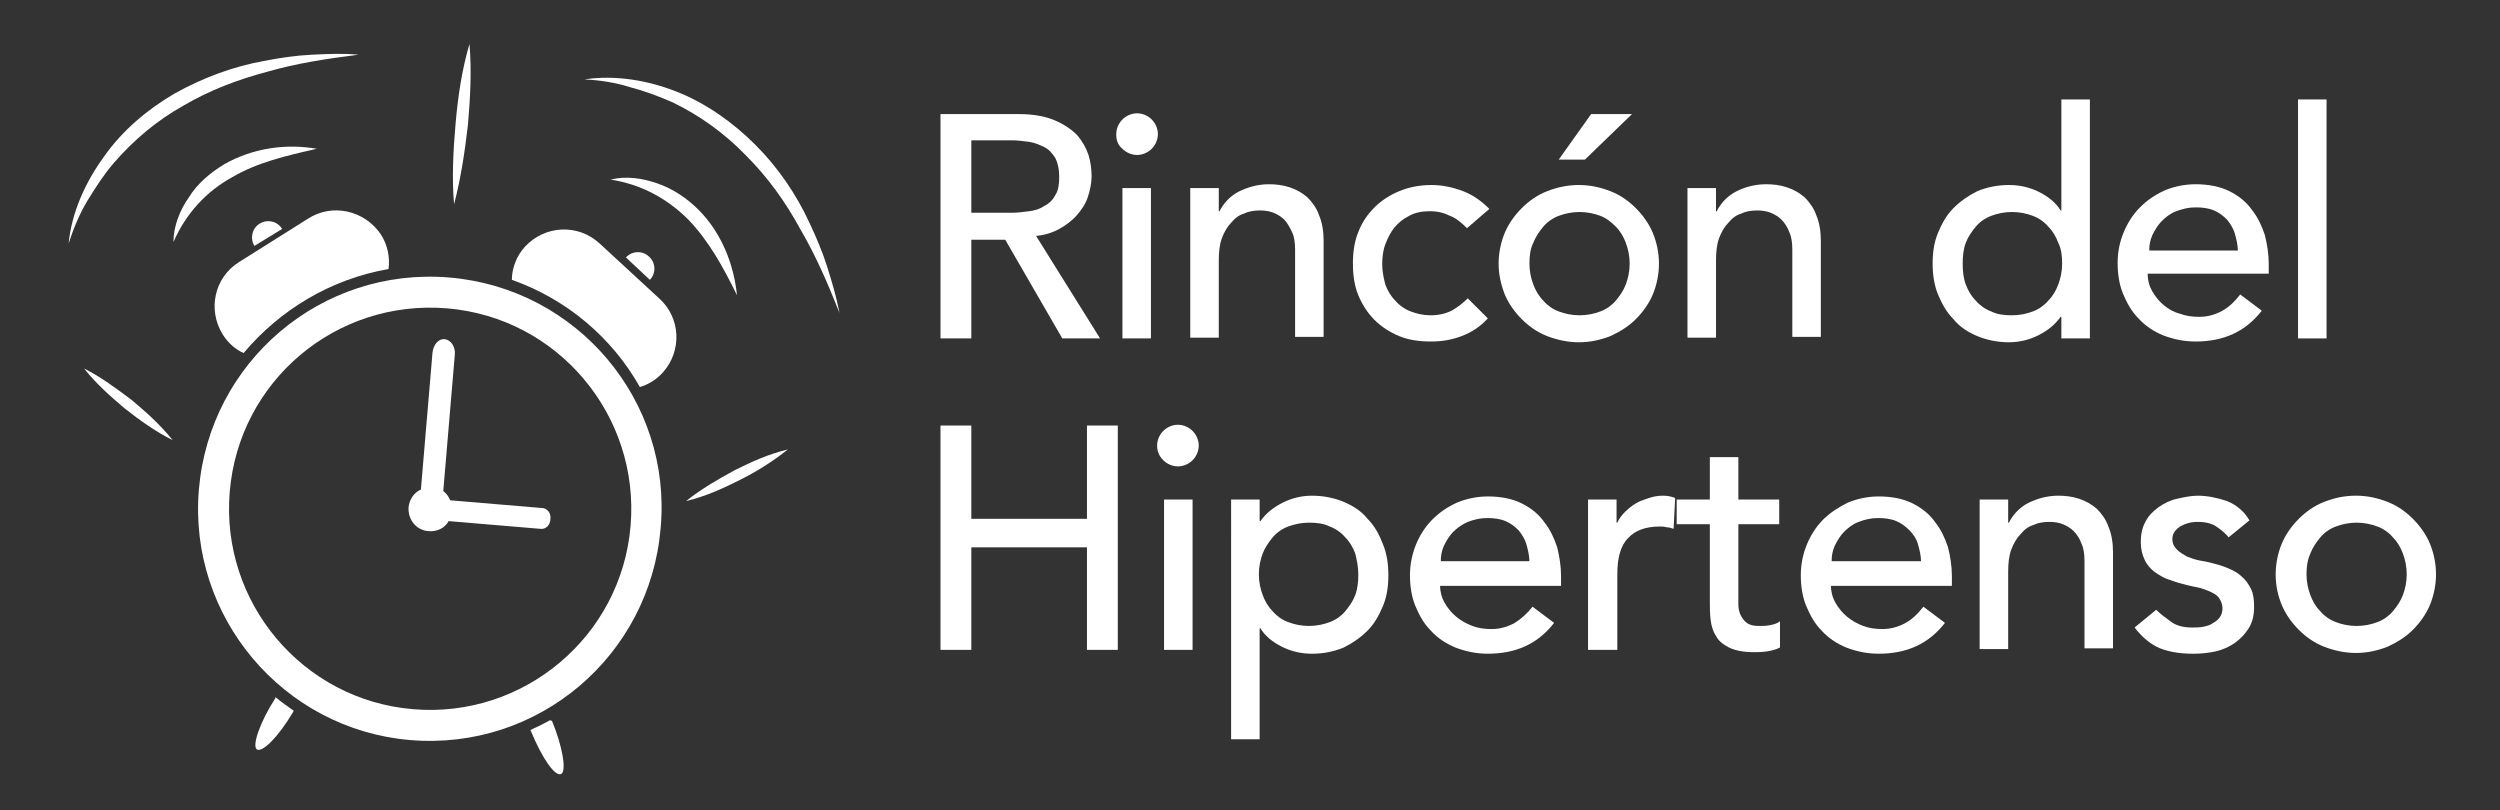 <?xml version="1.0" encoding="utf-8"?>
<!-- Generator: Adobe Illustrator 21.1.0, SVG Export Plug-In . SVG Version: 6.00 Build 0)  -->
<svg version="1.1" id="Capa_1" xmlns="http://www.w3.org/2000/svg" xmlns:xlink="http://www.w3.org/1999/xlink" x="0px" y="0px"
	 viewBox="0 0 324.3 105.1" style="enable-background:new 0 0 324.3 105.1;" xml:space="preserve">
<rect x="0" y="0" width="324.3" height="105.1" fill="#333333" stroke="none"/>
<style type="text/css">
	.st0{fill:#FFFFFF;}
	.st1{fill:none;stroke:#FFFFFF;stroke-width:2.000000e-03;stroke-miterlimit:22.926;}
</style>
<path class="st0" d="M122,14.8h10.2c1.9,0,3.4,0.3,4.6,0.8c1.2,0.5,2.2,1.2,2.9,1.9c0.7,0.8,1.2,1.7,1.5,2.6c0.3,1,0.4,1.9,0.4,2.8
	c0,0.9-0.2,1.8-0.5,2.7c-0.3,0.9-0.8,1.6-1.4,2.3c-0.6,0.7-1.4,1.3-2.3,1.8c-0.9,0.5-1.9,0.8-3,0.9l8.3,13.3h-4.9l-7.4-12.8H126
	v12.8H122V14.8z M126,27.6h5.2c0.8,0,1.5-0.1,2.3-0.2c0.8-0.1,1.4-0.3,2-0.7c0.6-0.3,1.1-0.8,1.4-1.4c0.4-0.6,0.5-1.4,0.5-2.4
	c0-1-0.2-1.8-0.5-2.4c-0.4-0.6-0.8-1.1-1.4-1.4c-0.6-0.3-1.3-0.6-2-0.7c-0.8-0.1-1.5-0.2-2.3-0.2H126V27.6z"/>
<path class="st1" d="M122,14.8h10.2c1.9,0,3.4,0.3,4.6,0.8c1.2,0.5,2.2,1.2,2.9,1.9c0.7,0.8,1.2,1.7,1.5,2.6c0.3,1,0.4,1.9,0.4,2.8
	c0,0.9-0.2,1.8-0.5,2.7c-0.3,0.9-0.8,1.6-1.4,2.3c-0.6,0.7-1.4,1.3-2.3,1.8c-0.9,0.5-1.9,0.8-3,0.9l8.3,13.3h-4.9l-7.4-12.8H126
	v12.8H122V14.8z M126,27.6h5.2c0.8,0,1.5-0.1,2.3-0.2c0.8-0.1,1.4-0.3,2-0.7c0.6-0.3,1.1-0.8,1.4-1.4c0.4-0.6,0.5-1.4,0.5-2.4
	c0-1-0.2-1.8-0.5-2.4c-0.4-0.6-0.8-1.1-1.4-1.4c-0.6-0.3-1.3-0.6-2-0.7c-0.8-0.1-1.5-0.2-2.3-0.2H126V27.6z"/>
<path class="st0" d="M144.8,17.4c0-0.7,0.3-1.4,0.8-1.9c0.5-0.5,1.2-0.8,1.9-0.8c0.7,0,1.4,0.3,1.9,0.8c0.5,0.5,0.8,1.2,0.8,1.9
	c0,0.7-0.3,1.4-0.8,1.9c-0.5,0.5-1.2,0.8-1.9,0.8c-0.7,0-1.4-0.3-1.9-0.8C145,18.8,144.8,18.2,144.8,17.4 M145.6,24.4h3.7v19.5h-3.7
	V24.4z"/>
<path class="st1" d="M144.8,17.4c0-0.7,0.3-1.4,0.8-1.9c0.5-0.5,1.2-0.8,1.9-0.8c0.7,0,1.4,0.3,1.9,0.8c0.5,0.5,0.8,1.2,0.8,1.9
	c0,0.7-0.3,1.4-0.8,1.9c-0.5,0.5-1.2,0.8-1.9,0.8c-0.7,0-1.4-0.3-1.9-0.8C145,18.8,144.8,18.2,144.8,17.4z M145.6,24.4h3.7v19.5
	h-3.7V24.4z"/>
<path class="st0" d="M154.4,24.4h3.7v3h0.1c0.5-1,1.3-1.9,2.4-2.5c1.2-0.6,2.5-1,4-1c0.9,0,1.8,0.1,2.7,0.4c0.9,0.3,1.6,0.7,2.3,1.3
	c0.6,0.6,1.2,1.4,1.5,2.3c0.4,0.9,0.6,2.1,0.6,3.3v12.5h-3.7V32.4c0-0.9-0.1-1.7-0.4-2.3c-0.3-0.6-0.6-1.2-1-1.6
	c-0.4-0.4-0.9-0.7-1.4-0.9c-0.5-0.2-1.1-0.3-1.7-0.3c-0.8,0-1.5,0.1-2.1,0.4c-0.7,0.2-1.2,0.6-1.7,1.2c-0.5,0.5-0.9,1.2-1.2,2
	c-0.3,0.8-0.4,1.8-0.4,2.9v10h-3.7V24.4z"/>
<path class="st1" d="M154.4,24.4h3.7v3h0.1c0.5-1,1.3-1.9,2.4-2.5c1.2-0.6,2.5-1,4-1c0.9,0,1.8,0.1,2.7,0.4c0.9,0.3,1.6,0.7,2.3,1.3
	c0.6,0.6,1.2,1.4,1.5,2.3c0.4,0.9,0.6,2.1,0.6,3.3v12.5h-3.7V32.4c0-0.9-0.1-1.7-0.4-2.3c-0.3-0.6-0.6-1.2-1-1.6
	c-0.4-0.4-0.9-0.7-1.4-0.9c-0.5-0.2-1.1-0.3-1.7-0.3c-0.8,0-1.5,0.1-2.1,0.4c-0.7,0.2-1.2,0.6-1.7,1.2c-0.5,0.5-0.9,1.2-1.2,2
	c-0.3,0.8-0.4,1.8-0.4,2.9v10h-3.7V24.4z"/>
<path class="st0" d="M190.3,29.6c-0.7-0.7-1.4-1.3-2.2-1.6c-0.8-0.4-1.6-0.6-2.7-0.6c-1,0-1.9,0.2-2.6,0.6c-0.8,0.4-1.4,0.9-1.9,1.5
	c-0.5,0.6-0.9,1.4-1.2,2.2c-0.3,0.8-0.4,1.7-0.4,2.6c0,0.9,0.2,1.8,0.4,2.6c0.3,0.8,0.7,1.5,1.3,2.1c0.5,0.6,1.2,1.1,2,1.4
	c0.8,0.3,1.6,0.5,2.6,0.5c1,0,1.9-0.2,2.7-0.6c0.7-0.4,1.4-0.9,2.1-1.6l2.6,2.6c-1,1.1-2.1,1.8-3.4,2.3c-1.3,0.5-2.6,0.7-4,0.7
	c-1.5,0-2.9-0.2-4.1-0.7c-1.2-0.5-2.3-1.2-3.2-2.1c-0.9-0.9-1.6-2-2.1-3.2c-0.5-1.2-0.7-2.6-0.7-4.1c0-1.5,0.2-2.9,0.7-4.1
	c0.5-1.3,1.2-2.3,2.1-3.2c0.9-0.9,2-1.6,3.2-2.1c1.2-0.5,2.6-0.8,4.2-0.8c1.4,0,2.8,0.3,4.1,0.8c1.3,0.5,2.4,1.3,3.4,2.3L190.3,29.6
	z"/>
<path class="st1" d="M190.3,29.6c-0.7-0.7-1.4-1.3-2.2-1.6c-0.8-0.4-1.6-0.6-2.7-0.6c-1,0-1.9,0.2-2.6,0.6c-0.8,0.4-1.4,0.9-1.9,1.5
	c-0.5,0.6-0.9,1.4-1.2,2.2c-0.3,0.8-0.4,1.7-0.4,2.6c0,0.9,0.2,1.8,0.4,2.6c0.3,0.8,0.7,1.5,1.3,2.1c0.5,0.6,1.2,1.1,2,1.4
	c0.8,0.3,1.6,0.5,2.6,0.5c1,0,1.9-0.2,2.7-0.6c0.7-0.4,1.4-0.9,2.1-1.6l2.6,2.6c-1,1.1-2.1,1.8-3.4,2.3c-1.3,0.5-2.6,0.7-4,0.7
	c-1.5,0-2.9-0.2-4.1-0.7c-1.2-0.5-2.3-1.2-3.2-2.1c-0.9-0.9-1.6-2-2.1-3.2c-0.5-1.2-0.7-2.6-0.7-4.1c0-1.5,0.2-2.9,0.7-4.1
	c0.5-1.3,1.2-2.3,2.1-3.2c0.9-0.9,2-1.6,3.2-2.1c1.2-0.5,2.6-0.8,4.2-0.8c1.4,0,2.8,0.3,4.1,0.8c1.3,0.5,2.4,1.3,3.4,2.3L190.3,29.6
	z"/>
<path class="st0" d="M194.4,34.2c0-1.4,0.3-2.8,0.8-4c0.5-1.2,1.3-2.3,2.2-3.2c0.9-0.9,2-1.7,3.3-2.2c1.3-0.5,2.6-0.8,4.1-0.8
	c1.5,0,2.8,0.3,4.1,0.8c1.3,0.5,2.4,1.3,3.3,2.2c0.9,0.9,1.7,2,2.2,3.2c0.5,1.2,0.8,2.6,0.8,4c0,1.4-0.3,2.8-0.8,4
	c-0.5,1.2-1.3,2.3-2.2,3.2c-0.9,0.9-2,1.6-3.3,2.2c-1.3,0.5-2.6,0.8-4.1,0.8c-1.4,0-2.8-0.3-4.1-0.8c-1.3-0.5-2.4-1.3-3.3-2.2
	c-0.9-0.9-1.7-2-2.2-3.2C194.7,36.9,194.4,35.6,194.4,34.2 M198.4,34.2c0,1,0.2,1.9,0.5,2.7c0.3,0.8,0.7,1.5,1.3,2.1
	c0.5,0.6,1.2,1.1,2,1.4c0.8,0.3,1.7,0.5,2.7,0.5c1,0,1.9-0.2,2.7-0.5c0.8-0.3,1.5-0.8,2-1.4c0.5-0.6,1-1.3,1.3-2.1
	c0.3-0.8,0.5-1.7,0.5-2.7c0-1-0.2-1.9-0.5-2.7c-0.3-0.8-0.7-1.5-1.3-2.1c-0.6-0.6-1.2-1.1-2-1.4c-0.8-0.3-1.7-0.5-2.7-0.5
	c-1,0-1.9,0.2-2.7,0.5c-0.8,0.3-1.5,0.8-2,1.4c-0.5,0.6-1,1.3-1.3,2.1C198.5,32.3,198.4,33.2,198.4,34.2 M206.4,14.8h5.3l-6.1,5.9
	h-3.4L206.4,14.8z"/>
<path class="st1" d="M194.4,34.2c0-1.4,0.3-2.8,0.8-4c0.5-1.2,1.3-2.3,2.2-3.2c0.9-0.9,2-1.7,3.3-2.2c1.3-0.5,2.6-0.8,4.1-0.8
	c1.5,0,2.8,0.3,4.1,0.8c1.3,0.5,2.4,1.3,3.3,2.2c0.9,0.9,1.7,2,2.2,3.2c0.5,1.2,0.8,2.6,0.8,4c0,1.4-0.3,2.8-0.8,4
	c-0.5,1.2-1.3,2.3-2.2,3.2c-0.9,0.9-2,1.6-3.3,2.2c-1.3,0.5-2.6,0.8-4.1,0.8c-1.4,0-2.8-0.3-4.1-0.8c-1.3-0.5-2.4-1.3-3.3-2.2
	c-0.9-0.9-1.7-2-2.2-3.2C194.7,36.9,194.4,35.6,194.4,34.2z M198.4,34.2c0,1,0.2,1.9,0.5,2.7c0.3,0.8,0.7,1.5,1.3,2.1
	c0.5,0.6,1.2,1.1,2,1.4c0.8,0.3,1.7,0.5,2.7,0.5c1,0,1.9-0.2,2.7-0.5c0.8-0.3,1.5-0.8,2-1.4c0.5-0.6,1-1.3,1.3-2.1
	c0.3-0.8,0.5-1.7,0.5-2.7c0-1-0.2-1.9-0.5-2.7c-0.3-0.8-0.7-1.5-1.3-2.1c-0.6-0.6-1.2-1.1-2-1.4c-0.8-0.3-1.7-0.5-2.7-0.5
	c-1,0-1.9,0.2-2.7,0.5c-0.8,0.3-1.5,0.8-2,1.4c-0.5,0.6-1,1.3-1.3,2.1C198.5,32.3,198.4,33.2,198.4,34.2z M206.4,14.8h5.3l-6.1,5.9
	h-3.4L206.4,14.8z"/>
<path class="st0" d="M218.9,24.4h3.7v3h0.1c0.5-1,1.3-1.9,2.4-2.5c1.1-0.6,2.5-1,4-1c0.9,0,1.8,0.1,2.7,0.4c0.9,0.3,1.6,0.7,2.3,1.3
	c0.6,0.6,1.2,1.4,1.5,2.3c0.4,0.9,0.6,2.1,0.6,3.3v12.5h-3.7V32.4c0-0.9-0.1-1.7-0.4-2.3c-0.2-0.6-0.6-1.2-1-1.6
	c-0.4-0.4-0.9-0.7-1.4-0.9c-0.5-0.2-1.1-0.3-1.7-0.3c-0.8,0-1.5,0.1-2.1,0.4c-0.7,0.2-1.2,0.6-1.7,1.2c-0.5,0.5-0.9,1.2-1.2,2
	c-0.3,0.8-0.4,1.8-0.4,2.9v10h-3.7V24.4z"/>
<path class="st1" d="M218.9,24.4h3.7v3h0.1c0.5-1,1.3-1.9,2.4-2.5c1.1-0.6,2.5-1,4-1c0.9,0,1.8,0.1,2.7,0.4c0.9,0.3,1.6,0.7,2.3,1.3
	c0.6,0.6,1.2,1.4,1.5,2.3c0.4,0.9,0.6,2.1,0.6,3.3v12.5h-3.7V32.4c0-0.9-0.1-1.7-0.4-2.3c-0.2-0.6-0.6-1.2-1-1.6
	c-0.4-0.4-0.9-0.7-1.4-0.9c-0.5-0.2-1.1-0.3-1.7-0.3c-0.8,0-1.5,0.1-2.1,0.4c-0.7,0.2-1.2,0.6-1.7,1.2c-0.5,0.5-0.9,1.2-1.2,2
	c-0.3,0.8-0.4,1.8-0.4,2.9v10h-3.7V24.4z"/>
<path class="st0" d="M271.1,43.9h-3.7v-2.8h-0.1c-0.7,1-1.7,1.8-2.9,2.4c-1.2,0.6-2.5,0.9-3.8,0.9c-1.5,0-2.9-0.3-4.1-0.8
	c-1.2-0.5-2.3-1.2-3.1-2.2c-0.9-0.9-1.5-2-2-3.2c-0.5-1.2-0.7-2.6-0.7-4c0-1.5,0.2-2.8,0.7-4c0.5-1.2,1.1-2.3,2-3.2
	c0.9-0.9,1.9-1.6,3.1-2.2c1.2-0.5,2.6-0.8,4.1-0.8c1.4,0,2.7,0.3,3.9,0.9c1.2,0.6,2.2,1.4,2.8,2.4h0.1V12.9h3.7V43.9z M261,40.9
	c1,0,1.9-0.2,2.7-0.5c0.8-0.3,1.5-0.8,2-1.4c0.6-0.6,1-1.3,1.3-2.1c0.3-0.8,0.5-1.7,0.5-2.7c0-1-0.1-1.9-0.5-2.7
	c-0.3-0.8-0.7-1.5-1.3-2.1c-0.5-0.6-1.2-1.1-2-1.4c-0.8-0.3-1.7-0.5-2.7-0.5c-1,0-1.9,0.2-2.7,0.5c-0.8,0.3-1.5,0.8-2,1.4
	c-0.5,0.6-1,1.3-1.3,2.1c-0.3,0.8-0.4,1.7-0.4,2.7c0,1,0.1,1.9,0.4,2.7c0.3,0.8,0.7,1.5,1.3,2.1c0.5,0.6,1.2,1.1,2,1.4
	C259.1,40.8,260,40.9,261,40.9"/>
<path class="st1" d="M271.1,43.9h-3.7v-2.8h-0.1c-0.7,1-1.7,1.8-2.9,2.4c-1.2,0.6-2.5,0.9-3.8,0.9c-1.5,0-2.9-0.3-4.1-0.8
	c-1.2-0.5-2.3-1.2-3.1-2.2c-0.9-0.9-1.5-2-2-3.2c-0.5-1.2-0.7-2.6-0.7-4c0-1.5,0.2-2.8,0.7-4c0.5-1.2,1.1-2.3,2-3.2
	c0.9-0.9,1.9-1.6,3.1-2.2c1.2-0.5,2.6-0.8,4.1-0.8c1.4,0,2.7,0.3,3.9,0.9c1.2,0.6,2.2,1.4,2.8,2.4h0.1V12.9h3.7V43.9z M261,40.9
	c1,0,1.9-0.2,2.7-0.5c0.8-0.3,1.5-0.8,2-1.4c0.6-0.6,1-1.3,1.3-2.1c0.3-0.8,0.5-1.7,0.5-2.7c0-1-0.1-1.9-0.5-2.7
	c-0.3-0.8-0.7-1.5-1.3-2.1c-0.5-0.6-1.2-1.1-2-1.4c-0.8-0.3-1.7-0.5-2.7-0.5c-1,0-1.9,0.2-2.7,0.5c-0.8,0.3-1.5,0.8-2,1.4
	c-0.5,0.6-1,1.3-1.3,2.1c-0.3,0.8-0.4,1.7-0.4,2.7c0,1,0.1,1.9,0.4,2.7c0.3,0.8,0.7,1.5,1.3,2.1c0.5,0.6,1.2,1.1,2,1.4
	C259.1,40.8,260,40.9,261,40.9z"/>
<path class="st0" d="M278.6,35.5c0,0.9,0.2,1.6,0.6,2.3c0.4,0.7,0.9,1.3,1.5,1.8c0.6,0.5,1.3,0.9,2.1,1.1c0.8,0.3,1.6,0.4,2.5,0.4
	c1.1,0,2.1-0.3,3-0.8c0.9-0.5,1.6-1.2,2.3-2.1l2.8,2.1c-2.1,2.7-4.9,4-8.6,4c-1.5,0-2.9-0.3-4.2-0.8c-1.2-0.5-2.3-1.2-3.2-2.2
	c-0.9-0.9-1.5-2-2-3.2c-0.5-1.2-0.7-2.6-0.7-4c0-1.5,0.3-2.8,0.8-4c0.5-1.2,1.2-2.3,2.1-3.2c0.9-0.9,1.9-1.6,3.2-2.2
	c1.2-0.5,2.6-0.8,4-0.8c1.7,0,3.2,0.3,4.4,0.9c1.2,0.6,2.2,1.4,2.9,2.4c0.8,1,1.3,2.1,1.7,3.3c0.3,1.2,0.5,2.5,0.5,3.7v1.3H278.6z
	 M290.3,32.6c0-0.8-0.2-1.6-0.4-2.3c-0.2-0.7-0.6-1.3-1-1.8c-0.5-0.5-1-0.9-1.7-1.2c-0.7-0.3-1.5-0.4-2.4-0.4
	c-0.9,0-1.7,0.2-2.5,0.5c-0.8,0.3-1.4,0.8-1.9,1.3c-0.5,0.5-0.9,1.2-1.2,1.8c-0.3,0.7-0.4,1.3-0.4,2H290.3z"/>
<path class="st1" d="M278.6,35.5c0,0.9,0.2,1.6,0.6,2.3c0.4,0.7,0.9,1.3,1.5,1.8c0.6,0.5,1.3,0.9,2.1,1.1c0.8,0.3,1.6,0.4,2.5,0.4
	c1.1,0,2.1-0.3,3-0.8c0.9-0.5,1.6-1.2,2.3-2.1l2.8,2.1c-2.1,2.7-4.9,4-8.6,4c-1.5,0-2.9-0.3-4.2-0.8c-1.2-0.5-2.3-1.2-3.2-2.2
	c-0.9-0.9-1.5-2-2-3.2c-0.5-1.2-0.7-2.6-0.7-4c0-1.5,0.3-2.8,0.8-4c0.5-1.2,1.2-2.3,2.1-3.2c0.9-0.9,1.9-1.6,3.2-2.2
	c1.2-0.5,2.6-0.8,4-0.8c1.7,0,3.2,0.3,4.4,0.9c1.2,0.6,2.2,1.4,2.9,2.4c0.8,1,1.3,2.1,1.7,3.3c0.3,1.2,0.5,2.5,0.5,3.7v1.3H278.6z
	 M290.3,32.6c0-0.8-0.2-1.6-0.4-2.3c-0.2-0.7-0.6-1.3-1-1.8c-0.5-0.5-1-0.9-1.7-1.2c-0.7-0.3-1.5-0.4-2.4-0.4
	c-0.9,0-1.7,0.2-2.5,0.5c-0.8,0.3-1.4,0.8-1.9,1.3c-0.5,0.5-0.9,1.2-1.2,1.8c-0.3,0.7-0.4,1.3-0.4,2H290.3z"/>
<rect x="298.1" y="12.9" class="st0" width="3.7" height="31"/>
<rect x="298.1" y="12.9" class="st1" width="3.7" height="31"/>
<polygon class="st0" points="122,55.2 126,55.2 126,67.3 141,67.3 141,55.2 145,55.2 145,84.3 141,84.3 141,71 126,71 126,84.3 
	122,84.3 "/>
<polygon class="st1" points="122,55.2 126,55.2 126,67.3 141,67.3 141,55.2 145,55.2 145,84.3 141,84.3 141,71 126,71 126,84.3 
	122,84.3 "/>
<path class="st0" d="M150.1,57.8c0-0.7,0.3-1.4,0.8-1.9c0.5-0.5,1.2-0.8,1.9-0.8s1.4,0.3,1.9,0.8c0.5,0.5,0.8,1.2,0.8,1.9
	s-0.3,1.4-0.8,1.9c-0.5,0.5-1.2,0.8-1.9,0.8s-1.4-0.3-1.9-0.8C150.4,59.2,150.1,58.6,150.1,57.8 M151,64.8h3.7v19.5H151V64.8z"/>
<path class="st1" d="M150.1,57.8c0-0.7,0.3-1.4,0.8-1.9c0.5-0.5,1.2-0.8,1.9-0.8s1.4,0.3,1.9,0.8c0.5,0.5,0.8,1.2,0.8,1.9
	s-0.3,1.4-0.8,1.9c-0.5,0.5-1.2,0.8-1.9,0.8s-1.4-0.3-1.9-0.8C150.4,59.2,150.1,58.6,150.1,57.8z M151,64.8h3.7v19.5H151V64.8z"/>
<path class="st0" d="M159.7,64.8h3.7v2.8h0.1c0.7-1,1.7-1.8,2.9-2.4c1.2-0.6,2.5-0.9,3.8-0.9c1.5,0,2.9,0.3,4.1,0.8
	c1.2,0.5,2.3,1.2,3.1,2.2c0.9,0.9,1.5,2,2,3.3c0.5,1.2,0.7,2.6,0.7,4c0,1.5-0.2,2.8-0.7,4c-0.5,1.2-1.1,2.3-2,3.2
	c-0.9,0.9-1.9,1.6-3.1,2.2c-1.2,0.5-2.6,0.8-4.1,0.8c-1.4,0-2.7-0.3-3.9-0.9c-1.2-0.6-2.2-1.4-2.8-2.4h-0.1v14.4h-3.7V64.8z
	 M169.8,67.8c-1,0-1.9,0.2-2.7,0.5c-0.8,0.3-1.5,0.8-2,1.4c-0.5,0.6-1,1.3-1.3,2.1c-0.3,0.8-0.5,1.7-0.5,2.7c0,1,0.2,1.9,0.5,2.7
	c0.3,0.8,0.7,1.5,1.3,2.1c0.5,0.6,1.2,1.1,2,1.4c0.8,0.3,1.7,0.5,2.7,0.5c1,0,1.9-0.2,2.7-0.5c0.8-0.3,1.5-0.8,2-1.4
	c0.5-0.6,1-1.3,1.3-2.1c0.3-0.8,0.4-1.7,0.4-2.7c0-1-0.2-1.9-0.4-2.7c-0.3-0.8-0.7-1.5-1.3-2.1c-0.5-0.6-1.2-1.1-2-1.4
	C171.7,67.9,170.8,67.8,169.8,67.8"/>
<path class="st1" d="M159.7,64.8h3.7v2.8h0.1c0.7-1,1.7-1.8,2.9-2.4c1.2-0.6,2.5-0.9,3.8-0.9c1.5,0,2.9,0.3,4.1,0.8
	c1.2,0.5,2.3,1.2,3.1,2.2c0.9,0.9,1.5,2,2,3.3c0.5,1.2,0.7,2.6,0.7,4c0,1.5-0.2,2.8-0.7,4c-0.5,1.2-1.1,2.3-2,3.2
	c-0.9,0.9-1.9,1.6-3.1,2.2c-1.2,0.5-2.6,0.8-4.1,0.8c-1.4,0-2.7-0.3-3.9-0.9c-1.2-0.6-2.2-1.4-2.8-2.4h-0.1v14.4h-3.7V64.8z
	 M169.8,67.8c-1,0-1.9,0.2-2.7,0.5c-0.8,0.3-1.5,0.8-2,1.4c-0.5,0.6-1,1.3-1.3,2.1c-0.3,0.8-0.5,1.7-0.5,2.7c0,1,0.2,1.9,0.5,2.7
	c0.3,0.8,0.7,1.5,1.3,2.1c0.5,0.6,1.2,1.1,2,1.4c0.8,0.3,1.7,0.5,2.7,0.5c1,0,1.9-0.2,2.7-0.5c0.8-0.3,1.5-0.8,2-1.4
	c0.5-0.6,1-1.3,1.3-2.1c0.3-0.8,0.4-1.7,0.4-2.7c0-1-0.2-1.9-0.4-2.7c-0.3-0.8-0.7-1.5-1.3-2.1c-0.5-0.6-1.2-1.1-2-1.4
	C171.7,67.9,170.8,67.8,169.8,67.8z"/>
<path class="st0" d="M186.8,75.9c0,0.8,0.2,1.6,0.6,2.3c0.4,0.7,0.9,1.3,1.5,1.8c0.6,0.5,1.3,0.9,2.1,1.2c0.8,0.3,1.6,0.4,2.5,0.4
	c1.1,0,2.1-0.3,3-0.8c0.8-0.5,1.6-1.2,2.3-2.1l2.8,2.1c-2.1,2.7-4.9,4-8.6,4c-1.5,0-2.9-0.3-4.2-0.8c-1.2-0.5-2.3-1.2-3.2-2.2
	c-0.9-0.9-1.5-2-2-3.2c-0.5-1.2-0.7-2.6-0.7-4c0-1.4,0.3-2.8,0.8-4c0.5-1.2,1.2-2.3,2.1-3.2c0.9-0.9,1.9-1.6,3.2-2.2
	c1.2-0.5,2.6-0.8,4-0.8c1.7,0,3.2,0.3,4.4,0.9c1.2,0.6,2.2,1.4,2.9,2.4c0.8,1,1.3,2.1,1.7,3.3c0.3,1.2,0.5,2.5,0.5,3.7v1.3H186.8z
	 M198.4,72.9c0-0.8-0.2-1.6-0.4-2.3c-0.2-0.7-0.6-1.3-1-1.8c-0.5-0.5-1-0.9-1.7-1.2c-0.7-0.3-1.5-0.4-2.4-0.4
	c-0.9,0-1.7,0.2-2.5,0.5c-0.7,0.3-1.4,0.8-1.9,1.3c-0.5,0.5-0.9,1.2-1.2,1.8c-0.3,0.7-0.4,1.3-0.4,2H198.4z"/>
<path class="st1" d="M186.8,75.9c0,0.8,0.2,1.6,0.6,2.3c0.4,0.7,0.9,1.3,1.5,1.8c0.6,0.5,1.3,0.9,2.1,1.2c0.8,0.3,1.6,0.4,2.5,0.4
	c1.1,0,2.1-0.3,3-0.8c0.8-0.5,1.6-1.2,2.3-2.1l2.8,2.1c-2.1,2.7-4.9,4-8.6,4c-1.5,0-2.9-0.3-4.2-0.8c-1.2-0.5-2.3-1.2-3.2-2.2
	c-0.9-0.9-1.5-2-2-3.2c-0.5-1.2-0.7-2.6-0.7-4c0-1.4,0.3-2.8,0.8-4c0.5-1.2,1.2-2.3,2.1-3.2c0.9-0.9,1.9-1.6,3.2-2.2
	c1.2-0.5,2.6-0.8,4-0.8c1.7,0,3.2,0.3,4.4,0.9c1.2,0.6,2.2,1.4,2.9,2.4c0.8,1,1.3,2.1,1.7,3.3c0.3,1.2,0.5,2.5,0.5,3.7v1.3H186.8z
	 M198.4,72.9c0-0.8-0.2-1.6-0.4-2.3c-0.2-0.7-0.6-1.3-1-1.8c-0.5-0.5-1-0.9-1.7-1.2c-0.7-0.3-1.5-0.4-2.4-0.4
	c-0.9,0-1.7,0.2-2.5,0.5c-0.7,0.3-1.4,0.8-1.9,1.3c-0.5,0.5-0.9,1.2-1.2,1.8c-0.3,0.7-0.4,1.3-0.4,2H198.4z"/>
<path class="st0" d="M206,64.8h3.7v3h0.1c0.2-0.5,0.6-1,1-1.4c0.4-0.4,0.9-0.8,1.4-1.1c0.5-0.3,1.1-0.5,1.7-0.7
	c0.6-0.2,1.2-0.3,1.8-0.3s1.1,0.1,1.6,0.3l-0.2,4c-0.3-0.1-0.6-0.2-0.9-0.2c-0.3-0.1-0.6-0.1-0.9-0.1c-1.8,0-3.2,0.5-4.1,1.5
	c-1,1-1.4,2.6-1.4,4.7v9.8H206V64.8z"/>
<path class="st1" d="M206,64.8h3.7v3h0.1c0.2-0.5,0.6-1,1-1.4c0.4-0.4,0.9-0.8,1.4-1.1c0.5-0.3,1.1-0.5,1.7-0.7
	c0.6-0.2,1.2-0.3,1.8-0.3s1.1,0.1,1.6,0.3l-0.2,4c-0.3-0.1-0.6-0.2-0.9-0.2c-0.3-0.1-0.6-0.1-0.9-0.1c-1.8,0-3.2,0.5-4.1,1.5
	c-1,1-1.4,2.6-1.4,4.7v9.8H206V64.8z"/>
<path class="st0" d="M230.8,68h-5.3v8.8c0,0.5,0,1.1,0,1.6c0,0.5,0.1,1,0.3,1.4c0.2,0.4,0.5,0.8,0.8,1c0.4,0.3,0.9,0.4,1.6,0.4
	c0.4,0,0.9,0,1.4-0.1c0.5-0.1,0.9-0.2,1.3-0.5v3.4c-0.4,0.2-1,0.4-1.7,0.5c-0.7,0.1-1.2,0.1-1.6,0.1c-1.4,0-2.5-0.2-3.3-0.6
	c-0.8-0.4-1.4-0.9-1.7-1.5c-0.4-0.6-0.6-1.3-0.7-2.1c-0.1-0.8-0.1-1.6-0.1-2.4V68h-4.3v-3.2h4.3v-5.5h3.7v5.5h5.3V68z"/>
<path class="st1" d="M230.8,68h-5.3v8.8c0,0.5,0,1.1,0,1.6c0,0.5,0.1,1,0.3,1.4c0.2,0.4,0.5,0.8,0.8,1c0.4,0.3,0.9,0.4,1.6,0.4
	c0.4,0,0.9,0,1.4-0.1c0.5-0.1,0.9-0.2,1.3-0.5v3.4c-0.4,0.2-1,0.4-1.7,0.5c-0.7,0.1-1.2,0.1-1.6,0.1c-1.4,0-2.5-0.2-3.3-0.6
	c-0.8-0.4-1.4-0.9-1.7-1.5c-0.4-0.6-0.6-1.3-0.7-2.1c-0.1-0.8-0.1-1.6-0.1-2.4V68h-4.3v-3.2h4.3v-5.5h3.7v5.5h5.3V68z"/>
<path class="st0" d="M237.5,75.9c0,0.8,0.2,1.6,0.6,2.3c0.4,0.7,0.9,1.3,1.5,1.8c0.6,0.5,1.3,0.9,2.1,1.2c0.8,0.3,1.6,0.4,2.5,0.4
	c1.1,0,2.1-0.3,3-0.8c0.9-0.5,1.6-1.2,2.3-2.1l2.8,2.1c-2.1,2.7-4.9,4-8.6,4c-1.5,0-2.9-0.3-4.2-0.8c-1.2-0.5-2.3-1.2-3.2-2.2
	c-0.9-0.9-1.5-2-2-3.2c-0.5-1.2-0.7-2.6-0.7-4c0-1.4,0.3-2.8,0.8-4c0.5-1.2,1.2-2.3,2.1-3.2c0.9-0.9,2-1.6,3.2-2.2
	c1.2-0.5,2.6-0.8,4-0.8c1.7,0,3.2,0.3,4.4,0.9c1.2,0.6,2.2,1.4,2.9,2.4c0.8,1,1.3,2.1,1.7,3.3c0.3,1.2,0.5,2.5,0.5,3.7v1.3H237.5z
	 M249.2,72.9c0-0.8-0.2-1.6-0.4-2.3c-0.2-0.7-0.6-1.3-1.1-1.8c-0.5-0.5-1-0.9-1.7-1.2c-0.7-0.3-1.5-0.4-2.4-0.4
	c-0.9,0-1.7,0.2-2.5,0.5c-0.8,0.3-1.4,0.8-1.9,1.3c-0.5,0.5-0.9,1.2-1.2,1.8c-0.3,0.7-0.4,1.3-0.4,2H249.2z"/>
<path class="st1" d="M237.5,75.9c0,0.8,0.2,1.6,0.6,2.3c0.4,0.7,0.9,1.3,1.5,1.8c0.6,0.5,1.3,0.9,2.1,1.2c0.8,0.3,1.6,0.4,2.5,0.4
	c1.1,0,2.1-0.3,3-0.8c0.9-0.5,1.6-1.2,2.3-2.1l2.8,2.1c-2.1,2.7-4.9,4-8.6,4c-1.5,0-2.9-0.3-4.2-0.8c-1.2-0.5-2.3-1.2-3.2-2.2
	c-0.9-0.9-1.5-2-2-3.2c-0.5-1.2-0.7-2.6-0.7-4c0-1.4,0.3-2.8,0.8-4c0.5-1.2,1.2-2.3,2.1-3.2c0.9-0.9,2-1.6,3.2-2.2
	c1.2-0.5,2.6-0.8,4-0.8c1.7,0,3.2,0.3,4.4,0.9c1.2,0.6,2.2,1.4,2.9,2.4c0.8,1,1.3,2.1,1.7,3.3c0.3,1.2,0.5,2.5,0.5,3.7v1.3H237.5z
	 M249.2,72.9c0-0.8-0.2-1.6-0.4-2.3c-0.2-0.7-0.6-1.3-1.1-1.8c-0.5-0.5-1-0.9-1.7-1.2c-0.7-0.3-1.5-0.4-2.4-0.4
	c-0.9,0-1.7,0.2-2.5,0.5c-0.8,0.3-1.4,0.8-1.9,1.3c-0.5,0.5-0.9,1.2-1.2,1.8c-0.3,0.7-0.4,1.3-0.4,2H249.2z"/>
<path class="st0" d="M256.8,64.8h3.7v3h0.1c0.5-1,1.3-1.9,2.4-2.5c1.2-0.6,2.5-1,4-1c0.9,0,1.8,0.1,2.7,0.4c0.9,0.3,1.6,0.7,2.3,1.3
	c0.6,0.6,1.2,1.4,1.5,2.3c0.4,0.9,0.6,2.1,0.6,3.3v12.5h-3.7V72.8c0-0.9-0.1-1.7-0.4-2.3c-0.2-0.6-0.6-1.2-1-1.6
	c-0.4-0.4-0.9-0.7-1.4-0.9c-0.5-0.2-1.1-0.3-1.7-0.3c-0.8,0-1.5,0.1-2.1,0.4c-0.7,0.2-1.2,0.6-1.7,1.2c-0.5,0.5-0.9,1.2-1.2,2
	c-0.3,0.8-0.4,1.8-0.4,2.9v10h-3.7V64.8z"/>
<path class="st1" d="M256.8,64.8h3.7v3h0.1c0.5-1,1.3-1.9,2.4-2.5c1.2-0.6,2.5-1,4-1c0.9,0,1.8,0.1,2.7,0.4c0.9,0.3,1.6,0.7,2.3,1.3
	c0.6,0.6,1.2,1.4,1.5,2.3c0.4,0.9,0.6,2.1,0.6,3.3v12.5h-3.7V72.8c0-0.9-0.1-1.7-0.4-2.3c-0.2-0.6-0.6-1.2-1-1.6
	c-0.4-0.4-0.9-0.7-1.4-0.9c-0.5-0.2-1.1-0.3-1.7-0.3c-0.8,0-1.5,0.1-2.1,0.4c-0.7,0.2-1.2,0.6-1.7,1.2c-0.5,0.5-0.9,1.2-1.2,2
	c-0.3,0.8-0.4,1.8-0.4,2.9v10h-3.7V64.8z"/>
<path class="st0" d="M289.1,69.7c-0.4-0.5-1-1-1.6-1.4c-0.6-0.4-1.4-0.6-2.4-0.6c-0.9,0-1.6,0.2-2.3,0.6c-0.6,0.4-1,0.9-1,1.6
	c0,0.6,0.2,1,0.6,1.4c0.4,0.4,0.8,0.6,1.3,0.9c0.5,0.2,1.1,0.4,1.6,0.5c0.6,0.1,1.1,0.2,1.5,0.3c0.8,0.2,1.5,0.4,2.2,0.7
	c0.7,0.3,1.3,0.6,1.8,1.1c0.5,0.4,0.9,1,1.2,1.6c0.3,0.6,0.4,1.4,0.4,2.3c0,1.1-0.2,2-0.7,2.8c-0.5,0.8-1.1,1.4-1.8,1.9
	c-0.7,0.5-1.6,0.9-2.5,1.1c-0.9,0.2-1.9,0.3-2.9,0.3c-1.6,0-3-0.2-4.3-0.7c-1.2-0.5-2.3-1.4-3.3-2.7l2.8-2.3c0.6,0.6,1.3,1.1,2,1.6
	c0.7,0.5,1.6,0.7,2.7,0.7c0.5,0,0.9,0,1.4-0.1c0.5-0.1,0.9-0.2,1.3-0.5c0.4-0.2,0.7-0.5,0.9-0.8c0.2-0.3,0.3-0.7,0.3-1.1
	c0-0.5-0.2-1-0.5-1.4c-0.3-0.4-0.8-0.6-1.2-0.8c-0.5-0.2-1-0.4-1.5-0.5c-0.5-0.1-1-0.2-1.4-0.3c-0.8-0.2-1.5-0.4-2.3-0.7
	c-0.7-0.2-1.3-0.6-1.9-1c-0.5-0.4-1-0.9-1.3-1.6c-0.3-0.6-0.5-1.4-0.5-2.3c0-1,0.2-1.9,0.6-2.6c0.4-0.8,1-1.4,1.7-1.9
	c0.7-0.5,1.5-0.9,2.4-1.1c0.9-0.2,1.8-0.4,2.7-0.4c1.3,0,2.6,0.3,3.8,0.7c1.2,0.5,2.2,1.3,2.9,2.5L289.1,69.7z"/>
<path class="st1" d="M289.1,69.7c-0.4-0.5-1-1-1.6-1.4c-0.6-0.4-1.4-0.6-2.4-0.6c-0.9,0-1.6,0.2-2.3,0.6c-0.6,0.4-1,0.9-1,1.6
	c0,0.6,0.2,1,0.6,1.4c0.4,0.4,0.8,0.6,1.3,0.9c0.5,0.2,1.1,0.4,1.6,0.5c0.6,0.1,1.1,0.2,1.5,0.3c0.8,0.2,1.5,0.4,2.2,0.7
	c0.7,0.3,1.3,0.6,1.8,1.1c0.5,0.4,0.9,1,1.2,1.6c0.3,0.6,0.4,1.4,0.4,2.3c0,1.1-0.2,2-0.7,2.8c-0.5,0.8-1.1,1.4-1.8,1.9
	c-0.7,0.5-1.6,0.9-2.5,1.1c-0.9,0.2-1.9,0.3-2.9,0.3c-1.6,0-3-0.2-4.3-0.7c-1.2-0.5-2.3-1.4-3.3-2.7l2.8-2.3c0.6,0.6,1.3,1.1,2,1.6
	c0.7,0.5,1.6,0.7,2.7,0.7c0.5,0,0.9,0,1.4-0.1c0.5-0.1,0.9-0.2,1.3-0.5c0.4-0.2,0.7-0.5,0.9-0.8c0.2-0.3,0.3-0.7,0.3-1.1
	c0-0.5-0.2-1-0.5-1.4c-0.3-0.4-0.8-0.6-1.2-0.8c-0.5-0.2-1-0.4-1.5-0.5c-0.5-0.1-1-0.2-1.4-0.3c-0.8-0.2-1.5-0.4-2.3-0.7
	c-0.7-0.2-1.3-0.6-1.9-1c-0.5-0.4-1-0.9-1.3-1.6c-0.3-0.6-0.5-1.4-0.5-2.3c0-1,0.2-1.9,0.6-2.6c0.4-0.8,1-1.4,1.7-1.9
	c0.7-0.5,1.5-0.9,2.4-1.1c0.9-0.2,1.8-0.4,2.7-0.4c1.3,0,2.6,0.3,3.8,0.7c1.2,0.5,2.2,1.3,2.9,2.5L289.1,69.7z"/>
<path class="st0" d="M295.2,74.5c0-1.4,0.3-2.8,0.8-4c0.5-1.2,1.3-2.3,2.2-3.2c0.9-0.9,2-1.7,3.3-2.2c1.3-0.5,2.6-0.8,4.1-0.8
	c1.5,0,2.8,0.3,4.1,0.8c1.3,0.5,2.4,1.3,3.3,2.2c0.9,0.9,1.7,2,2.2,3.2c0.5,1.2,0.8,2.6,0.8,4c0,1.4-0.3,2.8-0.8,4
	c-0.5,1.2-1.3,2.3-2.2,3.2c-0.9,0.9-2,1.6-3.3,2.2c-1.3,0.5-2.6,0.8-4.1,0.8c-1.4,0-2.8-0.3-4.1-0.8c-1.3-0.5-2.4-1.3-3.3-2.2
	c-0.9-0.9-1.7-2-2.2-3.2C295.5,77.3,295.2,76,295.2,74.5 M299.2,74.5c0,1,0.2,1.9,0.5,2.7c0.3,0.8,0.7,1.5,1.3,2.1
	c0.5,0.6,1.2,1.1,2,1.4c0.8,0.3,1.7,0.5,2.7,0.5c1,0,1.9-0.2,2.7-0.5c0.8-0.3,1.5-0.8,2-1.4c0.5-0.6,1-1.3,1.3-2.1
	c0.3-0.8,0.5-1.7,0.5-2.7c0-1-0.2-1.9-0.5-2.7c-0.3-0.8-0.7-1.5-1.3-2.1c-0.5-0.6-1.2-1.1-2-1.4c-0.8-0.3-1.7-0.5-2.7-0.5
	c-1,0-1.9,0.2-2.7,0.5c-0.8,0.3-1.5,0.8-2,1.4c-0.5,0.6-1,1.3-1.3,2.1C299.3,72.7,299.2,73.6,299.2,74.5"/>
<path class="st1" d="M295.2,74.5c0-1.4,0.3-2.8,0.8-4c0.5-1.2,1.3-2.3,2.2-3.2c0.9-0.9,2-1.7,3.3-2.2c1.3-0.5,2.6-0.8,4.1-0.8
	c1.5,0,2.8,0.3,4.1,0.8c1.3,0.5,2.4,1.3,3.3,2.2c0.9,0.9,1.7,2,2.2,3.2c0.5,1.2,0.8,2.6,0.8,4c0,1.4-0.3,2.8-0.8,4
	c-0.5,1.2-1.3,2.3-2.2,3.2c-0.9,0.9-2,1.6-3.3,2.2c-1.3,0.5-2.6,0.8-4.1,0.8c-1.4,0-2.8-0.3-4.1-0.8c-1.3-0.5-2.4-1.3-3.3-2.2
	c-0.9-0.9-1.7-2-2.2-3.2C295.5,77.3,295.2,76,295.2,74.5z M299.2,74.5c0,1,0.2,1.9,0.5,2.7c0.3,0.8,0.7,1.5,1.3,2.1
	c0.5,0.6,1.2,1.1,2,1.4c0.8,0.3,1.7,0.5,2.7,0.5c1,0,1.9-0.2,2.7-0.5c0.8-0.3,1.5-0.8,2-1.4c0.5-0.6,1-1.3,1.3-2.1
	c0.3-0.8,0.5-1.7,0.5-2.7c0-1-0.2-1.9-0.5-2.7c-0.3-0.8-0.7-1.5-1.3-2.1c-0.5-0.6-1.2-1.1-2-1.4c-0.8-0.3-1.7-0.5-2.7-0.5
	c-1,0-1.9,0.2-2.7,0.5c-0.8,0.3-1.5,0.8-2,1.4c-0.5,0.6-1,1.3-1.3,2.1C299.3,72.7,299.2,73.6,299.2,74.5z"/>
<path class="st0" d="M71.4,93.4c-0.9,0.5-1.7,0.9-2.6,1.3c0,0.1,0.1,0.1,0.1,0.2c1.4,3.4,3.1,5.9,3.9,5.5c0.7-0.4,0.2-3.5-1.2-6.9
	C71.4,93.5,71.4,93.5,71.4,93.4"/>
<path class="st1" d="M71.4,93.4c-0.9,0.5-1.7,0.9-2.6,1.3c0,0.1,0.1,0.1,0.1,0.2c1.4,3.4,3.1,5.9,3.9,5.5c0.7-0.4,0.2-3.5-1.2-6.9
	C71.4,93.5,71.4,93.5,71.4,93.4z"/>
<path class="st0" d="M58.3,36c-16.6-1.4-31.1,10.9-32.5,27.5C24.4,80,36.7,94.6,53.2,96c16.6,1.4,31.1-10.9,32.5-27.5
	C87.2,52,74.9,37.4,58.3,36 M81.8,68.2c-1.2,14.4-13.9,25-28.2,23.8c-14.4-1.2-25-13.9-23.8-28.2C31,49.4,43.6,38.8,58,40
	C72.4,41.2,83,53.9,81.8,68.2"/>
<path class="st1" d="M58.3,36c-16.6-1.4-31.1,10.9-32.5,27.5C24.4,80,36.7,94.6,53.2,96c16.6,1.4,31.1-10.9,32.5-27.5
	C87.2,52,74.9,37.4,58.3,36z M81.8,68.2c-1.2,14.4-13.9,25-28.2,23.8c-14.4-1.2-25-13.9-23.8-28.2C31,49.4,43.6,38.8,58,40
	C72.4,41.2,83,53.9,81.8,68.2z"/>
<path class="st0" d="M35.7,90.6c-2,3.1-3,6.1-2.4,6.6c0.7,0.5,2.8-1.6,4.7-4.8c0-0.1,0.1-0.1,0.1-0.2c-0.8-0.6-1.6-1.1-2.4-1.8
	C35.8,90.5,35.7,90.5,35.7,90.6"/>
<path class="st1" d="M35.7,90.6c-2,3.1-3,6.1-2.4,6.6c0.7,0.5,2.8-1.6,4.7-4.8c0-0.1,0.1-0.1,0.1-0.2c-0.8-0.6-1.6-1.1-2.4-1.8
	C35.8,90.5,35.7,90.5,35.7,90.6z"/>
<path class="st0" d="M39.9,28.4L31,34c-3.2,2-4.1,6.2-2.1,9.4c0.7,1.1,1.6,1.9,2.7,2.4c4.7-5.6,11.3-9.6,18.8-10.9
	c0.2-1.5-0.1-3.1-1-4.5C47.3,27.3,43.1,26.3,39.9,28.4"/>
<path class="st1" d="M39.9,28.4L31,34c-3.2,2-4.1,6.2-2.1,9.4c0.7,1.1,1.6,1.9,2.7,2.4c4.7-5.6,11.3-9.6,18.8-10.9
	c0.2-1.5-0.1-3.1-1-4.5C47.3,27.3,43.1,26.3,39.9,28.4z"/>
<path class="st0" d="M77.8,31.6C75,29,70.7,29.2,68.1,32c-1.1,1.2-1.7,2.8-1.7,4.3c7.1,2.5,13,7.5,16.6,13.9c1.1-0.3,2.2-1,3-1.9
	c2.5-2.8,2.3-7.1-0.5-9.6L77.8,31.6z"/>
<path class="st1" d="M77.8,31.6C75,29,70.7,29.2,68.1,32c-1.1,1.2-1.7,2.8-1.7,4.3c7.1,2.5,13,7.5,16.6,13.9c1.1-0.3,2.2-1,3-1.9
	c2.5-2.8,2.3-7.1-0.5-9.6L77.8,31.6z"/>
<path class="st0" d="M33.7,29c-1,0.6-1.3,1.9-0.7,2.9l3.6-2.2C36,28.7,34.7,28.4,33.7,29"/>
<path class="st1" d="M33.7,29c-1,0.6-1.3,1.9-0.7,2.9l3.6-2.2C36,28.7,34.7,28.4,33.7,29z"/>
<path class="st0" d="M81.2,33.4l3.1,2.9c0.8-0.8,0.8-2.2-0.1-3C83.4,32.5,82,32.5,81.2,33.4"/>
<path class="st1" d="M81.2,33.4l3.1,2.9c0.8-0.8,0.8-2.2-0.1-3C83.4,32.5,82,32.5,81.2,33.4z"/>
<path class="st0" d="M70.3,65.9l-11.9-1c-0.2-0.5-0.5-0.9-0.9-1.2L59,46c0.1-1-0.5-1.9-1.3-2c-0.8-0.1-1.5,0.7-1.6,1.8l-1.5,17.7
	c-0.9,0.4-1.5,1.3-1.6,2.3c-0.1,1.6,1,3,2.6,3.1c1.1,0.1,2.1-0.4,2.6-1.3l11.9,1c0.7,0.1,1.3-0.5,1.3-1.3
	C71.5,66.6,71,65.9,70.3,65.9"/>
<path class="st1" d="M70.3,65.9l-11.9-1c-0.2-0.5-0.5-0.9-0.9-1.2L59,46c0.1-1-0.5-1.9-1.3-2c-0.8-0.1-1.5,0.7-1.6,1.8l-1.5,17.7
	c-0.9,0.4-1.5,1.3-1.6,2.3c-0.1,1.6,1,3,2.6,3.1c1.1,0.1,2.1-0.4,2.6-1.3l11.9,1c0.7,0.1,1.3-0.5,1.3-1.3
	C71.5,66.6,71,65.9,70.3,65.9z"/>
<path class="st0" d="M41.1,19.3c-4-0.7-8.3-0.1-12,2c-1.8,1.1-3.5,2.5-4.6,4.3c-1.2,1.7-2,3.8-2,5.8c1.6-3.7,4.3-6.6,7.6-8.4
	C33.3,21.1,37.1,20.2,41.1,19.3"/>
<path class="st1" d="M41.1,19.3c-4-0.7-8.3-0.1-12,2c-1.8,1.1-3.5,2.5-4.6,4.3c-1.2,1.7-2,3.8-2,5.8c1.6-3.7,4.3-6.6,7.6-8.4
	C33.3,21.1,37.1,20.2,41.1,19.3z"/>
<path class="st0" d="M14.8,21.1c2.6-3,5.6-5.5,9-7.4c3.4-2,7.1-3.4,10.9-4.4c3.8-1.1,7.8-1.7,11.8-2.2c-2-0.2-4-0.1-6.1,0
	c-2,0.1-4.1,0.4-6.1,0.8c-4,0.7-8,2.2-11.6,4.2c-3.6,2.1-6.8,4.8-9.2,8.2c-2.4,3.3-4.2,7.2-4.6,11.3c0.6-1.9,1.4-3.8,2.4-5.5
	C12.4,24.3,13.5,22.6,14.8,21.1"/>
<path class="st1" d="M14.8,21.1c2.6-3,5.6-5.5,9-7.4c3.4-2,7.1-3.4,10.9-4.4c3.8-1.1,7.8-1.7,11.8-2.2c-2-0.2-4-0.1-6.1,0
	c-2,0.1-4.1,0.4-6.1,0.8c-4,0.7-8,2.2-11.6,4.2c-3.6,2.1-6.8,4.8-9.2,8.2c-2.4,3.3-4.2,7.2-4.6,11.3c0.6-1.9,1.4-3.8,2.4-5.5
	C12.4,24.3,13.5,22.6,14.8,21.1z"/>
<path class="st0" d="M95.6,38.3c-0.4-4-2-8.1-5-11.1c-1.5-1.5-3.3-2.7-5.3-3.4c-2-0.7-4.1-1-6.1-0.5c4,0.6,7.4,2.5,10.1,5.2
	C91.9,31.2,93.8,34.6,95.6,38.3"/>
<path class="st1" d="M95.6,38.3c-0.4-4-2-8.1-5-11.1c-1.5-1.5-3.3-2.7-5.3-3.4c-2-0.7-4.1-1-6.1-0.5c4,0.6,7.4,2.5,10.1,5.2
	C91.9,31.2,93.8,34.6,95.6,38.3z"/>
<path class="st0" d="M107.3,34.6c-0.6-1.9-1.4-3.8-2.3-5.7c-1.7-3.7-4.1-7.2-7-10.1c-2.9-2.9-6.4-5.4-10.2-6.9
	c-3.8-1.5-8-2.2-12-1.6c2,0.1,4,0.4,5.9,1c1.9,0.5,3.8,1.2,5.6,2c3.5,1.7,6.7,4,9.5,6.9c2.8,2.8,5.1,6,7,9.5c2,3.4,3.6,7.1,5.1,10.9
	C108.5,38.5,107.9,36.5,107.3,34.6"/>
<path class="st1" d="M107.3,34.6c-0.6-1.9-1.4-3.8-2.3-5.7c-1.7-3.7-4.1-7.2-7-10.1c-2.9-2.9-6.4-5.4-10.2-6.9
	c-3.8-1.5-8-2.2-12-1.6c2,0.1,4,0.4,5.9,1c1.9,0.5,3.8,1.2,5.6,2c3.5,1.7,6.7,4,9.5,6.9c2.8,2.8,5.1,6,7,9.5c2,3.4,3.6,7.1,5.1,10.9
	C108.5,38.5,107.9,36.5,107.3,34.6z"/>
<path class="st0" d="M60.7,16.2c0.3-3.5,0.5-7,0.2-10.5c-1,3.4-1.5,6.9-1.8,10.3c-0.3,3.5-0.5,7-0.2,10.5
	C59.8,23.1,60.3,19.6,60.7,16.2"/>
<path class="st1" d="M60.7,16.2c0.3-3.5,0.5-7,0.2-10.5c-1,3.4-1.5,6.9-1.8,10.3c-0.3,3.5-0.5,7-0.2,10.5
	C59.8,23.1,60.3,19.6,60.7,16.2z"/>
<path class="st0" d="M89,65c2.5-0.6,4.7-1.6,6.9-2.7c2.2-1.1,4.3-2.4,6.3-4c-2.5,0.6-4.7,1.6-6.9,2.7C93.1,62.2,91,63.4,89,65"/>
<path class="st1" d="M89,65c2.5-0.6,4.7-1.6,6.9-2.7c2.2-1.1,4.3-2.4,6.3-4c-2.5,0.6-4.7,1.6-6.9,2.7C93.1,62.2,91,63.4,89,65z"/>
<path class="st0" d="M17.1,51.9c-2-1.5-4-3-6.2-4.1c1.6,2,3.4,3.6,5.3,5.2c1.9,1.5,4,3,6.2,4.1C20.8,55.1,19,53.5,17.1,51.9"/>
<path class="st1" d="M17.1,51.9c-2-1.5-4-3-6.2-4.1c1.6,2,3.4,3.6,5.3,5.2c1.9,1.5,4,3,6.2,4.1C20.8,55.1,19,53.5,17.1,51.9z"/>
</svg>
